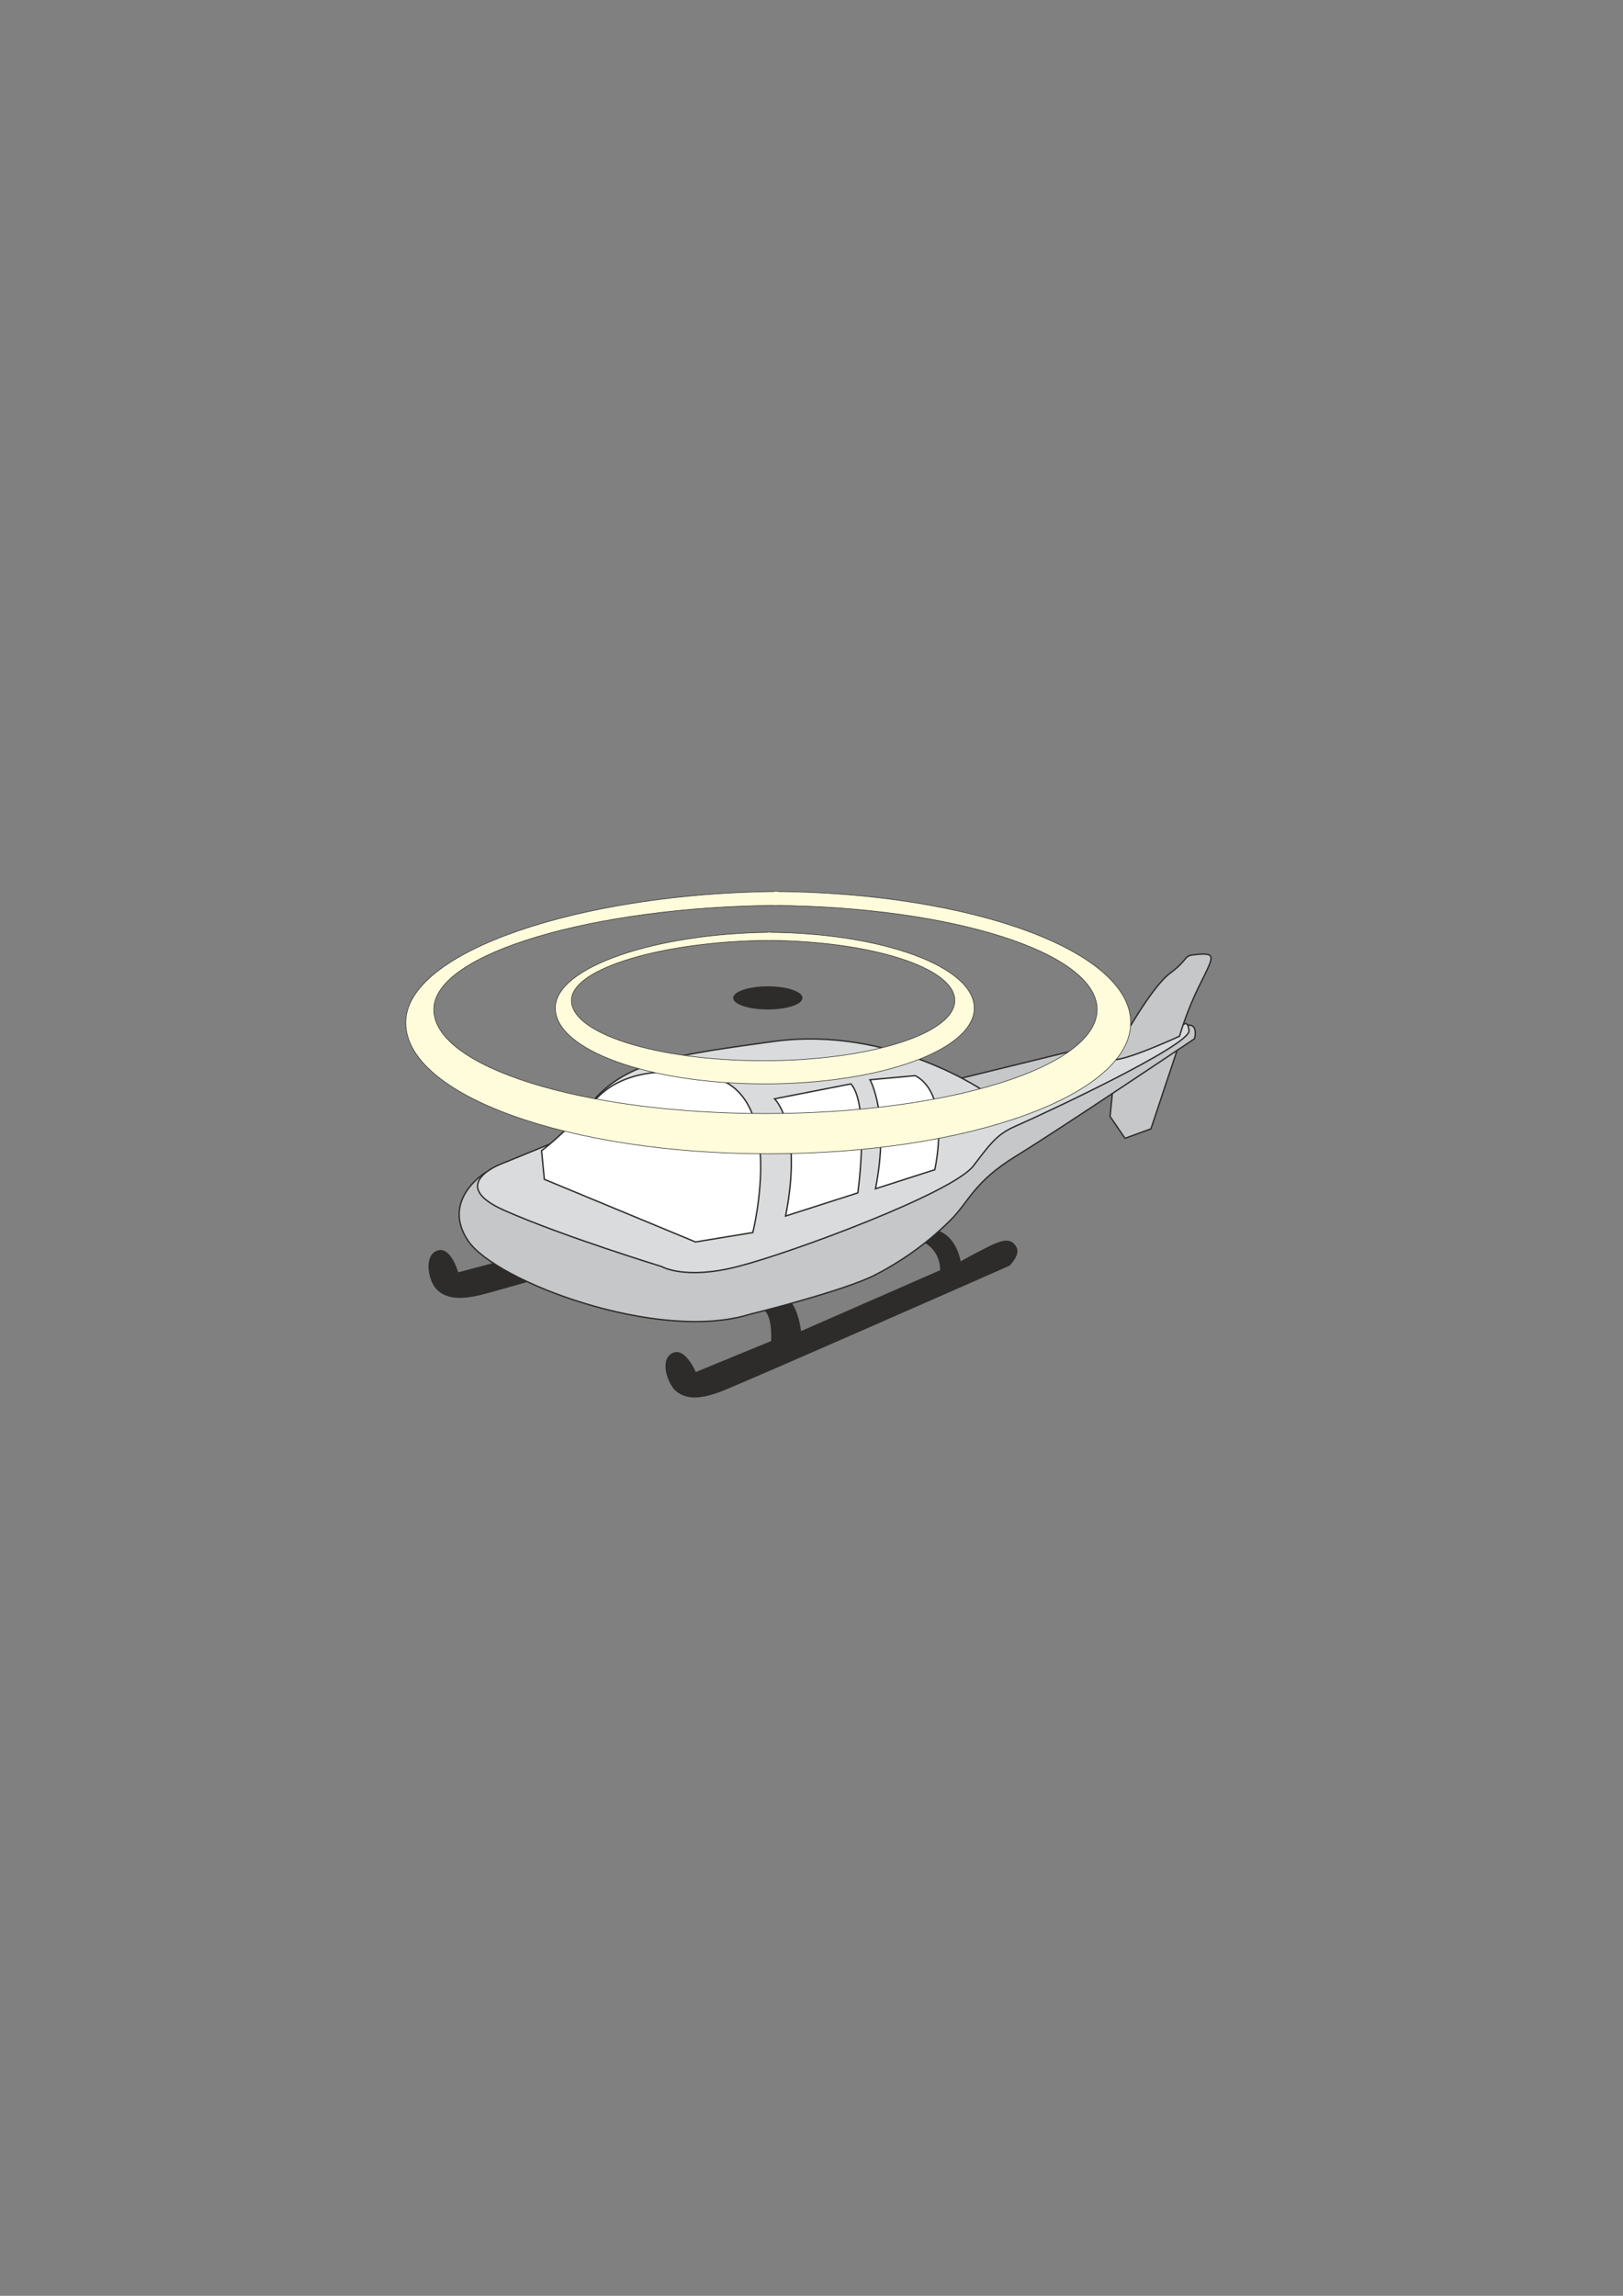 <?xml version="1.0" encoding="utf-8"?>
<!-- Created by UniConvertor 2.0rc4 (https://sk1project.net/) -->
<svg xmlns="http://www.w3.org/2000/svg" height="841.89pt" viewBox="0 0 595.276 841.89" width="595.276pt" version="1.1" xmlns:xlink="http://www.w3.org/1999/xlink" id="6dd61370-f60f-11ea-9be2-dcc15c148e23">

<rect x="0" y="0" width="595.276" height="841.89" fill="#808080" stroke="none"/>

<g>
	<path style="stroke:#2d2c2b;stroke-width:0.504;stroke-miterlimit:10.433;fill:#c6c7c9;" d="M 408.086,399.921 L 407.15,409.425 412.622,417.417 422.126,413.961 432.134,383.937 408.086,399.921 Z" />
	<path style="stroke:#2d2c2b;stroke-width:0.504;stroke-miterlimit:10.433;fill:#2d2c2b;" d="M 194.318,446.145 C 194.318,446.145 199.286,446.289 197.126,459.105 L 167.894,466.881 C 167.894,466.881 165.158,456.945 160.334,458.889 155.582,460.761 157.454,469.545 160.118,472.425 162.782,475.305 167.102,476.889 176.462,474.585 185.822,472.281 287.054,442.617 287.054,442.617 287.054,442.617 291.518,439.161 290.366,436.497 289.214,433.833 287.27,433.113 282.518,434.481 277.838,435.921 269.342,439.305 269.342,439.305 269.342,439.305 269.342,431.241 263.798,427.497 258.254,423.753 256.454,429.585 256.454,429.585 256.454,429.585 263.078,432.969 261.998,441.393 L 207.998,457.017 C 207.998,457.017 208.142,447.945 205.046,444.993 L 194.318,446.145 Z" />
	<path style="stroke:#2d2c2b;stroke-width:0.504;stroke-miterlimit:10.433;fill:#2d2c2b;" d="M 278.63,479.481 C 278.63,479.481 283.598,478.977 283.094,491.937 L 255.086,503.457 C 255.086,503.457 251.126,493.953 246.59,496.473 242.126,498.921 245.15,507.417 248.102,509.937 251.126,512.457 255.59,513.465 264.59,509.937 273.59,506.481 370.142,463.929 370.142,463.929 370.142,463.929 374.102,459.969 372.59,457.449 371.15,454.929 369.134,454.425 364.598,456.441 360.134,458.457 352.142,462.921 352.142,462.921 352.142,462.921 351.134,454.929 345.086,451.977 339.11,448.953 338.102,454.929 338.102,454.929 338.102,454.929 345.086,457.449 345.086,465.945 L 293.606,488.481 C 293.606,488.481 292.598,479.481 289.142,476.961 L 278.63,479.481 Z" />
	<path style="stroke:#2d2c2b;stroke-width:0.504;stroke-miterlimit:10.433;fill:#c6c7c9;" d="M 178.118,429.945 C 178.118,429.945 161.63,439.953 171.638,454.929 181.646,469.977 241.622,492.441 275.102,481.929 275.102,481.929 309.59,473.433 321.11,467.457 332.63,461.481 341.63,454.425 348.614,447.441 355.598,440.457 357.11,433.473 372.59,423.969 388.142,414.465 438.11,380.913 438.11,380.913 438.11,380.913 439.622,375.441 435.59,375.945 431.63,376.449 395.126,384.945 395.126,384.945 L 348.11,396.465 178.118,429.945 Z" />
	<path style="stroke:#2d2c2b;stroke-width:0.504;stroke-miterlimit:10.433;fill:#d9dbdc;" d="M 209.15,416.481 L 183.59,426.921 C 183.59,426.921 163.646,434.481 185.102,443.913 206.63,453.417 242.63,464.433 242.63,464.433 242.63,464.433 251.126,469.473 270.638,464.433 290.15,459.465 349.622,437.433 357.11,427.425 364.598,417.417 366.614,415.473 373.598,412.449 380.654,409.425 436.598,383.433 436.094,377.961 435.59,372.417 432.638,377.457 432.638,377.457 L 362.15,400.929 C 362.15,400.929 327.086,375.945 283.598,381.921 240.11,387.969 222.614,389.913 209.15,416.481 L 209.15,416.481 Z" />
	<path style="stroke:#2d2c2b;stroke-width:0.504;stroke-miterlimit:10.433;fill:#ffffff;" d="M 258.11,394.449 C 258.11,394.449 232.622,387.969 218.654,402.945 204.614,417.921 198.638,421.953 198.638,421.953 L 199.646,432.465 255.086,455.433 276.11,451.977 C 276.11,451.977 289.646,397.977 258.11,394.449 L 258.11,394.449 Z" />
	<path style="stroke:#2d2c2b;stroke-width:0.504;stroke-miterlimit:10.433;fill:#ffffff;" d="M 284.102,402.945 C 284.102,402.945 294.614,412.953 288.134,445.929 L 314.63,437.433 C 314.63,437.433 319.094,405.465 312.11,397.473 L 284.102,402.945 Z" />
	<path style="stroke:#2d2c2b;stroke-width:0.504;stroke-miterlimit:10.433;fill:#ffffff;" d="M 319.094,395.961 C 319.094,395.961 326.438,408.849 321.11,435.921 L 342.854,428.937 C 342.854,428.937 349.118,401.433 335.654,394.449 L 319.094,395.961 Z" />
	<path style="stroke:#2d2c2b;stroke-width:0.504;stroke-miterlimit:10.433;fill:#c6c7c9;" d="M 407.654,388.473 C 407.654,388.473 421.118,362.913 429.11,356.937 437.102,350.961 433.142,350.457 439.622,349.953 446.102,349.449 445.094,350.961 440.126,360.969 435.086,370.977 432.638,379.977 432.638,379.977 432.638,379.977 411.11,389.913 407.654,388.473 L 407.654,388.473 Z" />
	<g>
		<path style="fill:#fffcdc;" d="M 283.238,332.025 C 349.262,332.457 402.398,349.377 402.398,370.185 402.398,391.281 347.894,408.345 280.718,408.345 213.542,408.345 159.11,391.281 159.11,370.185 159.11,349.449 218.438,332.529 284.246,332.025 L 284.75,326.913 C 212.966,327.633 148.814,348.873 148.814,375.009 148.814,401.577 208.358,423.105 281.726,423.105 355.166,423.105 414.71,401.577 414.71,375.009 414.71,348.729 356.246,327.345 283.742,326.913 L 283.238,332.025 Z" />
		<path style="stroke:#2d2c2b;stroke-width:0.216;stroke-miterlimit:10.433;fill:#fffcdc;" d="M 283.238,332.025 C 349.262,332.457 402.398,349.377 402.398,370.185 402.398,391.281 347.894,408.345 280.718,408.345 213.542,408.345 159.11,391.281 159.11,370.185 159.11,349.449 218.438,332.529 284.246,332.025 L 284.75,326.913 C 212.966,327.633 148.814,348.873 148.814,375.009 148.814,401.577 208.358,423.105 281.726,423.105 355.166,423.105 414.71,401.577 414.71,375.009 414.71,348.729 356.246,327.345 283.742,326.913" />
		<path style="fill:#fffcdc;" d="M 285.398,326.985 L 283.958,326.985 283.598,331.953 284.966,331.953 285.398,326.985 Z" />
	</g>
	<g>
		<path style="fill:#fffcdc;" d="M 281.366,344.841 C 319.526,345.057 350.198,354.849 350.198,366.873 350.198,379.113 318.734,388.977 279.926,388.977 241.118,388.977 209.582,379.113 209.582,366.873 209.582,354.921 243.926,345.129 281.942,344.841 L 282.23,341.889 C 240.686,342.321 203.678,354.561 203.678,369.681 203.678,385.017 238.022,397.473 280.502,397.473 322.91,397.473 357.326,385.017 357.326,369.681 357.326,354.489 323.558,342.105 281.654,341.889 L 281.366,344.841 Z" />
		<path style="stroke:#2d2c2b;stroke-width:0.216;stroke-miterlimit:10.433;fill:#fffcdc;" d="M 281.366,344.841 C 319.526,345.057 350.198,354.849 350.198,366.873 350.198,379.113 318.734,388.977 279.926,388.977 241.118,388.977 209.582,379.113 209.582,366.873 209.582,354.921 243.926,345.129 281.942,344.841 L 282.23,341.889 C 240.686,342.321 203.678,354.561 203.678,369.681 203.678,385.017 238.022,397.473 280.502,397.473 322.91,397.473 357.326,385.017 357.326,369.681 357.326,354.489 323.558,342.105 281.654,341.889" />
		<path style="fill:#fffcdc;" d="M 282.59,341.961 L 281.798,341.961 281.582,344.769 282.302,344.769 282.59,341.961 Z" />
	</g>
	<path style="fill:#2d2c2b;" d="M 281.654,370.185 C 288.638,370.185 294.326,368.313 294.326,365.937 294.326,363.633 288.638,361.689 281.654,361.689 274.598,361.689 268.91,363.633 268.91,365.937 268.91,368.313 274.598,370.185 281.654,370.185 L 281.654,370.185 Z" />
</g>
</svg>